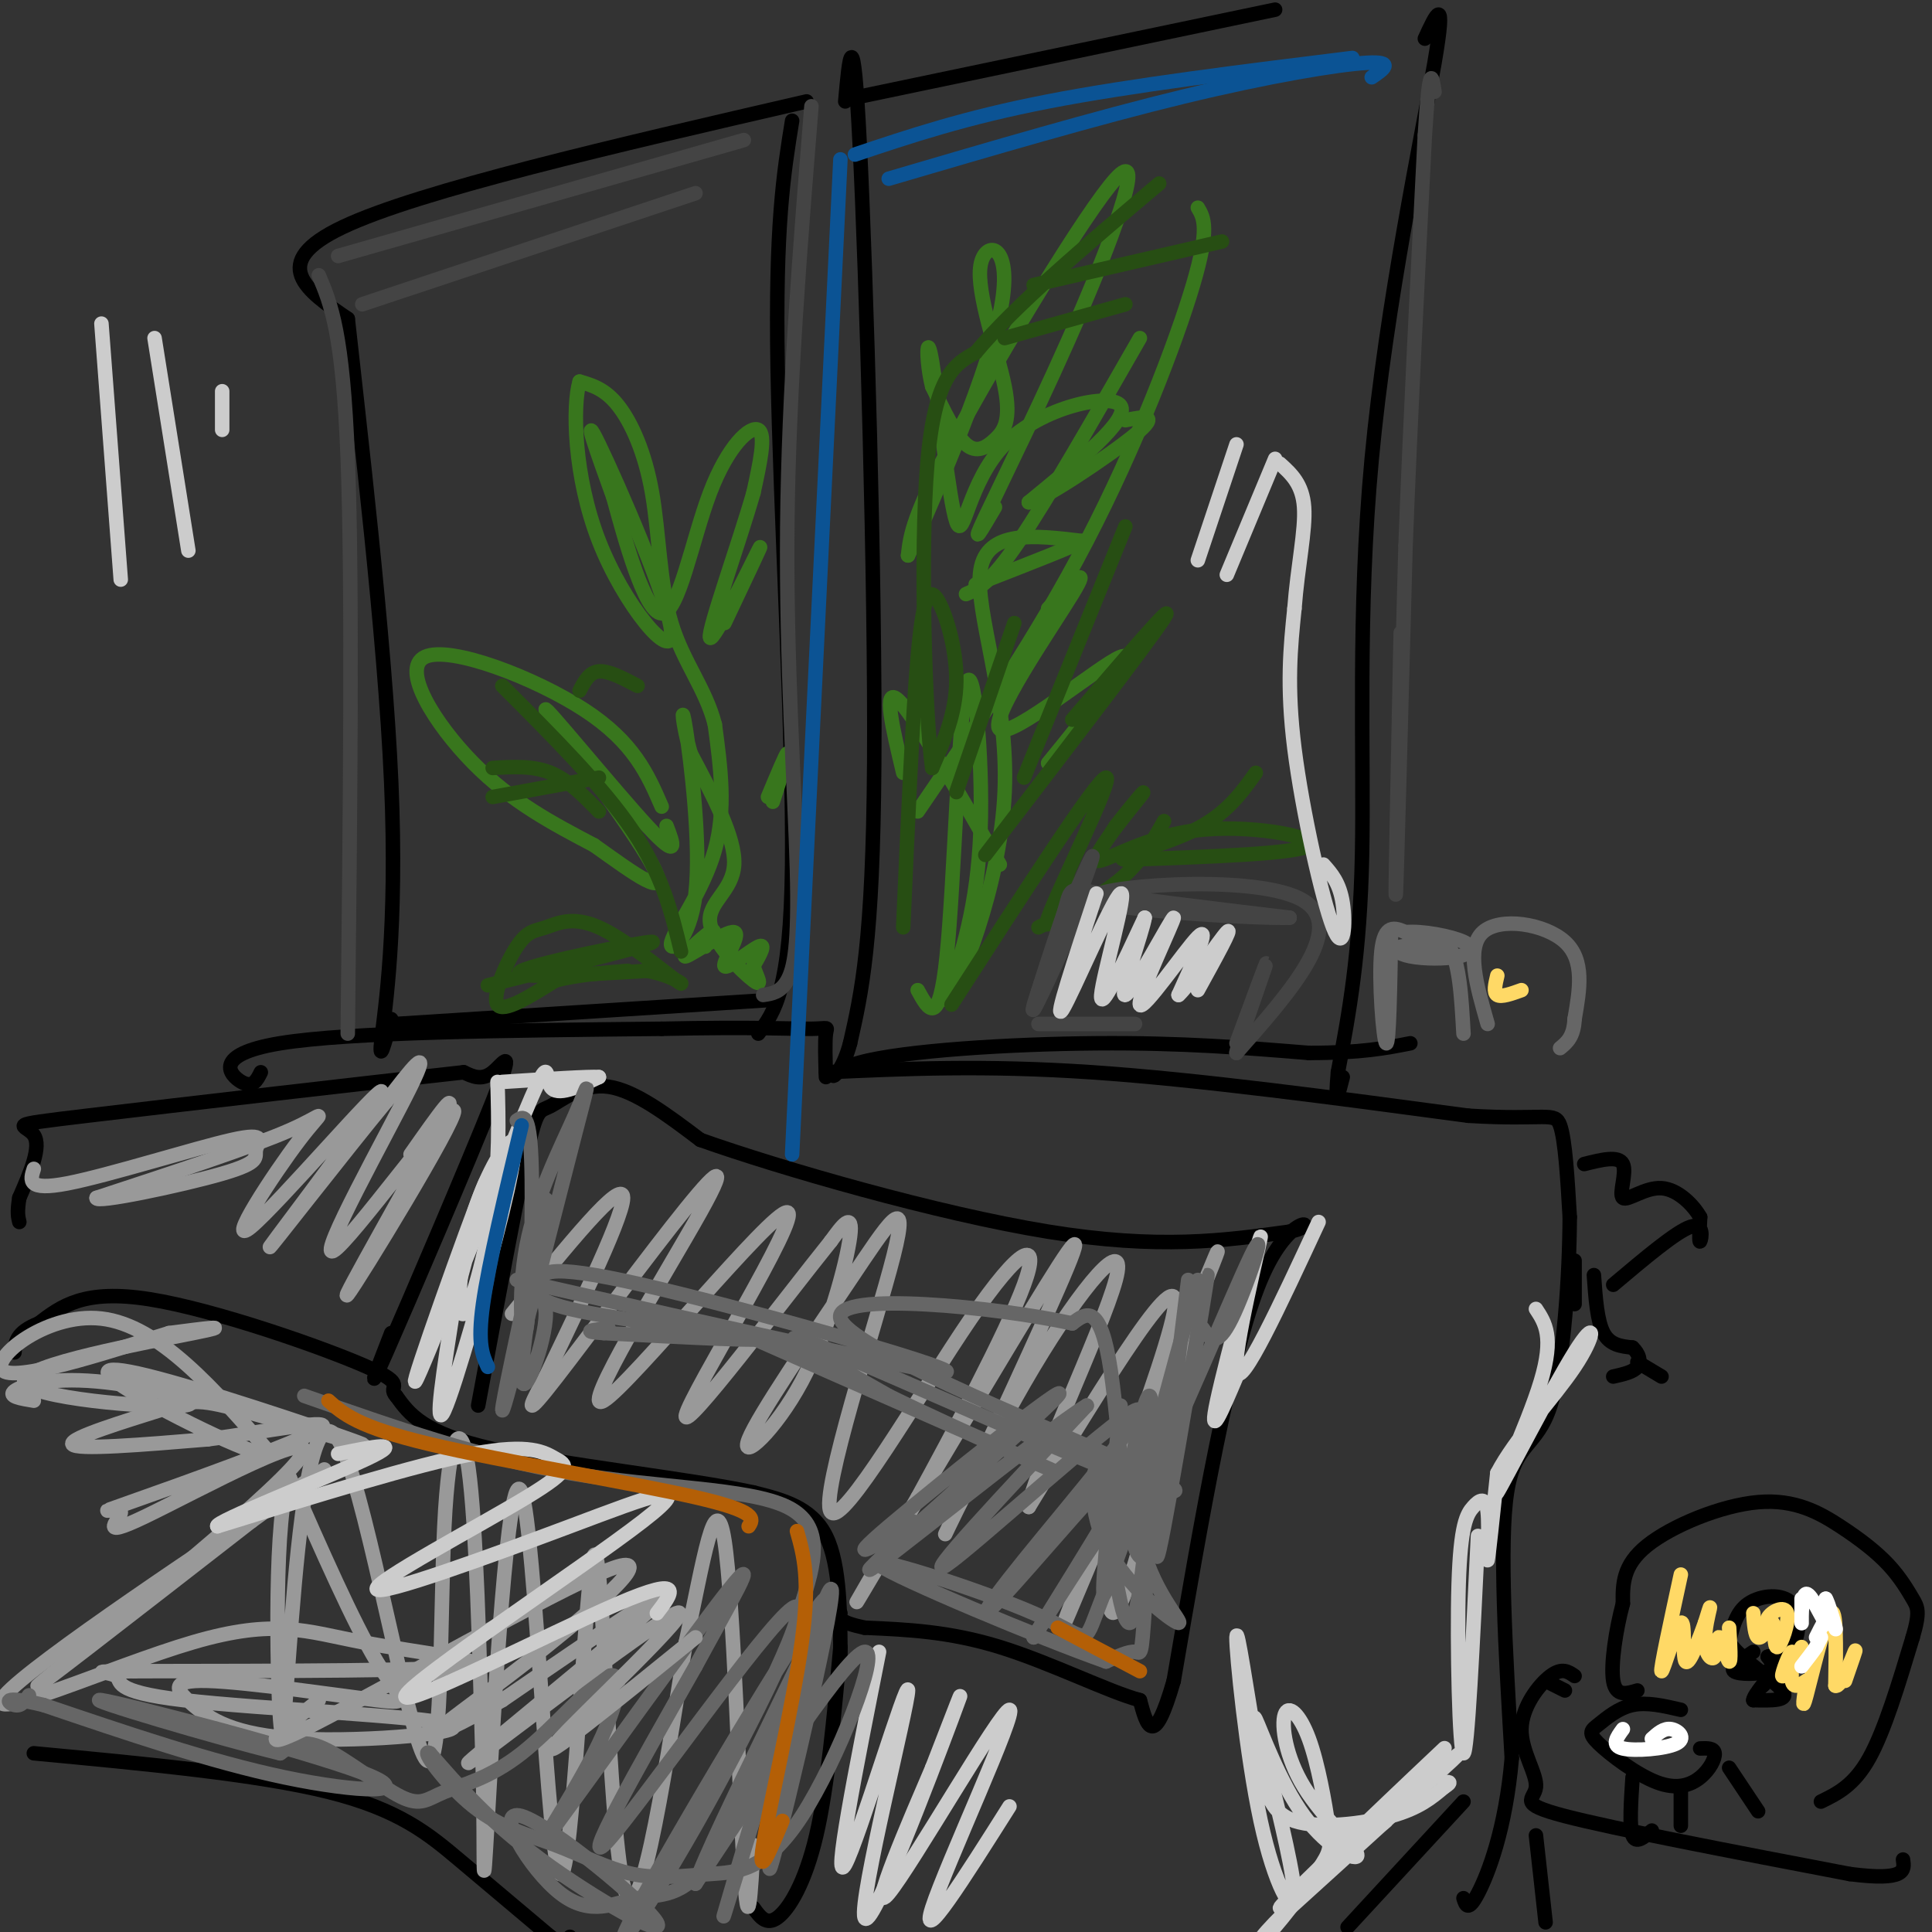 <svg viewBox='0 0 400 400' version='1.1' xmlns='http://www.w3.org/2000/svg' xmlns:xlink='http://www.w3.org/1999/xlink'><rect x="0" y="0" width="400" height="400" fill="#333333" stroke="none"/><g fill='none' stroke='#000000' stroke-width='3' stroke-linecap='round' stroke-linejoin='round'><path d='M178,20c0.000,0.000 86.000,-18.000 86,-18'/><path d='M175,21c0.822,-9.133 1.644,-18.267 3,9c1.356,27.267 3.244,90.933 3,128c-0.244,37.067 -2.622,47.533 -5,58'/><path d='M176,216c-2.714,10.143 -7.000,6.500 2,4c9.000,-2.500 31.286,-3.857 49,-4c17.714,-0.143 30.857,0.929 44,2'/><path d='M271,218c10.833,0.000 15.917,-1.000 21,-2'/><path d='M295,8c2.286,-4.988 4.571,-9.976 2,5c-2.571,14.976 -10.000,49.917 -13,82c-3.000,32.083 -1.571,61.310 -2,82c-0.429,20.690 -2.714,32.845 -5,45'/><path d='M277,222c-0.667,7.667 0.167,4.333 1,1'/><path d='M167,21c-40.083,9.250 -80.167,18.500 -96,26c-15.833,7.500 -7.417,13.250 1,19'/><path d='M72,66c2.333,21.452 7.667,65.583 9,96c1.333,30.417 -1.333,47.119 -2,53c-0.667,5.881 0.667,0.940 2,-4'/><path d='M164,25c-1.756,10.867 -3.511,21.733 -3,51c0.511,29.267 3.289,76.933 3,103c-0.289,26.067 -3.644,30.533 -7,35'/><path d='M82,212c0.000,0.000 78.000,-5.000 78,-5'/><path d='M99,291c3.905,-21.030 7.810,-42.060 10,-52c2.190,-9.940 2.667,-8.792 5,-10c2.333,-1.208 6.524,-4.774 12,-4c5.476,0.774 12.238,5.887 19,11'/><path d='M145,236c16.733,5.933 49.067,15.267 72,19c22.933,3.733 36.467,1.867 50,0'/><path d='M267,255c7.244,-1.467 0.356,-5.133 -6,10c-6.356,15.133 -12.178,49.067 -18,83'/><path d='M243,348c-4.167,14.500 -5.583,9.250 -7,4'/><path d='M236,352c-6.289,-1.644 -18.511,-7.756 -29,-11c-10.489,-3.244 -19.244,-3.622 -28,-4'/><path d='M179,337c-5.500,-1.167 -5.250,-2.083 -5,-3'/><path d='M174,345c0.000,-10.500 0.000,-21.000 -3,-27c-3.000,-6.000 -9.000,-7.500 -15,-9'/><path d='M156,309c-13.444,-2.911 -39.556,-5.689 -54,-9c-14.444,-3.311 -17.222,-7.156 -20,-11'/><path d='M82,289c-2.048,-2.167 2.833,-2.083 -6,-6c-8.833,-3.917 -31.381,-11.833 -45,-14c-13.619,-2.167 -18.310,1.417 -23,5'/><path d='M8,274c-4.667,1.833 -4.833,3.917 -5,6'/><path d='M7,363c23.178,2.178 46.356,4.356 61,8c14.644,3.644 20.756,8.756 27,14c6.244,5.244 12.622,10.622 19,16'/><path d='M114,401c3.833,2.667 3.917,1.333 4,0'/><path d='M174,341c-1.333,14.533 -2.667,29.067 -5,39c-2.333,9.933 -5.667,15.267 -8,17c-2.333,1.733 -3.667,-0.133 -5,-2'/><path d='M81,276c-2.875,7.393 -5.750,14.786 -1,4c4.750,-10.786 17.125,-39.750 22,-52c4.875,-12.250 2.250,-7.786 0,-6c-2.250,1.786 -4.125,0.893 -6,0'/><path d='M96,222c-17.952,1.952 -59.833,6.833 -78,9c-18.167,2.167 -12.619,1.619 -11,4c1.619,2.381 -0.690,7.690 -3,13'/><path d='M4,248c-0.500,3.000 -0.250,4.000 0,5'/><path d='M54,222c-0.822,1.667 -1.644,3.333 -4,2c-2.356,-1.333 -6.244,-5.667 8,-8c14.244,-2.333 46.622,-2.667 79,-3'/><path d='M137,213c19.060,-0.417 27.208,0.042 31,0c3.792,-0.042 3.226,-0.583 3,1c-0.226,1.583 -0.113,5.292 0,9'/><path d='M171,222c16.417,-0.750 32.833,-1.500 55,0c22.167,1.500 50.083,5.250 78,9'/><path d='M304,231c16.267,1.000 17.933,-1.000 19,2c1.067,3.000 1.533,11.000 2,19'/><path d='M325,252c-0.048,11.345 -1.167,30.208 -4,39c-2.833,8.792 -7.381,7.512 -9,18c-1.619,10.488 -0.310,32.744 1,55'/><path d='M313,364c-1.267,14.733 -4.933,24.067 -7,28c-2.067,3.933 -2.533,2.467 -3,1'/><path d='M303,373c0.000,0.000 -24.000,26.000 -24,26'/><path d='M344,285c0.000,0.000 -5.000,-3.000 -5,-3'/><path d='M326,270c0.000,0.000 0.000,-9.000 0,-9'/><path d='M330,264c0.333,4.750 0.667,9.500 2,12c1.333,2.500 3.667,2.750 6,3'/><path d='M338,279c1.378,1.267 1.822,2.933 1,4c-0.822,1.067 -2.911,1.533 -5,2'/><path d='M334,266c6.533,-5.511 13.067,-11.022 16,-12c2.933,-0.978 2.267,2.578 2,3c-0.267,0.422 -0.133,-2.289 0,-5'/><path d='M352,252c-1.301,-2.365 -4.555,-5.778 -8,-6c-3.445,-0.222 -7.081,2.748 -8,2c-0.919,-0.748 0.880,-5.214 0,-7c-0.880,-1.786 -4.440,-0.893 -8,0'/><path d='M348,354c-3.514,-0.819 -7.028,-1.637 -10,-1c-2.972,0.637 -5.403,2.731 -7,4c-1.597,1.269 -2.359,1.713 0,4c2.359,2.287 7.838,6.417 12,8c4.162,1.583 7.005,0.618 9,-1c1.995,-1.618 3.141,-3.891 3,-5c-0.141,-1.109 -1.571,-1.055 -3,-1'/><path d='M338,368c-0.333,5.083 -0.667,10.167 0,12c0.667,1.833 2.333,0.417 4,-1'/><path d='M348,370c0.000,0.000 0.000,8.000 0,8'/><path d='M358,366c0.000,0.000 6.000,9.000 6,9'/><path d='M377,373c3.417,-1.667 6.833,-3.333 10,-9c3.167,-5.667 6.083,-15.333 9,-25'/><path d='M396,339c1.582,-5.355 1.037,-6.244 0,-8c-1.037,-1.756 -2.565,-4.379 -5,-7c-2.435,-2.621 -5.776,-5.239 -10,-8c-4.224,-2.761 -9.329,-5.667 -17,-5c-7.671,0.667 -17.906,4.905 -23,9c-5.094,4.095 -5.047,8.048 -5,12'/><path d='M336,332c-1.444,5.333 -2.556,12.667 -2,16c0.556,3.333 2.778,2.667 5,2'/><path d='M363,342c-2.467,1.622 -4.933,3.244 -4,4c0.933,0.756 5.267,0.644 7,0c1.733,-0.644 0.867,-1.822 0,-3'/><path d='M366,343c1.002,-0.397 3.506,0.110 5,-2c1.494,-2.110 1.979,-6.837 0,-9c-1.979,-2.163 -6.423,-1.761 -9,0c-2.577,1.761 -3.289,4.880 -4,8'/><path d='M358,340c2.089,3.378 9.311,7.822 11,10c1.689,2.178 -2.156,2.089 -6,2'/><path d='M363,352c0.000,-1.000 3.000,-4.500 6,-8'/><path d='M366,348c0.000,0.000 -1.000,1.000 -1,1'/></g>
<g fill='none' stroke='#38761d' stroke-width='3' stroke-linecap='round' stroke-linejoin='round'><path d='M146,196c1.324,-2.053 2.648,-4.106 1,-3c-1.648,1.106 -6.268,5.371 -5,5c1.268,-0.371 8.422,-5.378 10,-5c1.578,0.378 -2.421,6.140 -2,7c0.421,0.860 5.263,-3.183 7,-4c1.737,-0.817 0.368,1.591 -1,4'/><path d='M156,200c0.499,1.907 2.247,4.676 0,3c-2.247,-1.676 -8.490,-7.797 -9,-12c-0.510,-4.203 4.711,-6.486 5,-12c0.289,-5.514 -4.356,-14.257 -9,-23'/><path d='M143,156c-1.860,-6.532 -2.009,-11.364 -1,-5c1.009,6.364 3.178,23.922 2,34c-1.178,10.078 -5.702,12.675 -5,10c0.702,-2.675 6.629,-10.621 9,-19c2.371,-8.379 1.185,-17.189 0,-26'/><path d='M148,150c-1.882,-7.413 -6.587,-12.946 -9,-21c-2.413,-8.054 -2.534,-18.630 -4,-27c-1.466,-8.370 -4.276,-14.534 -7,-18c-2.724,-3.466 -5.362,-4.233 -8,-5'/><path d='M120,79c-1.490,4.892 -1.214,19.620 4,33c5.214,13.380 15.365,25.410 15,19c-0.365,-6.410 -11.247,-31.260 -15,-39c-3.753,-7.740 -0.376,1.630 3,11'/><path d='M127,103c2.285,8.404 6.499,23.912 10,24c3.501,0.088 6.289,-15.246 10,-25c3.711,-9.754 8.346,-13.930 10,-13c1.654,0.930 0.327,6.965 -1,13'/><path d='M156,102c-2.869,10.048 -9.542,28.667 -9,30c0.542,1.333 8.298,-14.619 10,-18c1.702,-3.381 -2.649,5.810 -7,15'/><path d='M137,167c-2.881,-6.655 -5.762,-13.310 -16,-20c-10.238,-6.690 -27.833,-13.417 -33,-11c-5.167,2.417 2.095,13.976 10,22c7.905,8.024 16.452,12.512 25,17'/><path d='M123,175c8.241,5.858 16.343,12.003 12,4c-4.343,-8.003 -21.131,-30.155 -22,-32c-0.869,-1.845 14.180,16.616 21,24c6.820,7.384 5.410,3.692 4,0'/><path d='M160,166c1.583,-4.917 3.167,-9.833 3,-10c-0.167,-0.167 -2.083,4.417 -4,9'/><path d='M190,205c2.214,4.060 4.429,8.119 6,-7c1.571,-15.119 2.500,-49.417 4,-56c1.500,-6.583 3.571,14.548 3,30c-0.571,15.452 -3.786,25.226 -7,35'/><path d='M196,207c2.179,-1.643 11.125,-23.250 12,-43c0.875,-19.750 -6.321,-37.643 -5,-46c1.321,-8.357 11.161,-7.179 21,-6'/><path d='M224,112c-0.167,0.500 -11.083,4.750 -22,9'/><path d='M200,123c2.500,-1.083 5.000,-2.167 11,-11c6.000,-8.833 15.500,-25.417 25,-42'/><path d='M206,105c-2.651,4.514 -5.301,9.027 -2,2c3.301,-7.027 12.555,-25.595 20,-43c7.445,-17.405 13.081,-33.648 7,-27c-6.081,6.648 -23.880,36.185 -33,53c-9.120,16.815 -9.560,20.907 -10,25'/><path d='M188,115c3.084,-6.488 15.794,-35.208 19,-50c3.206,-14.792 -3.091,-15.657 -4,-10c-0.909,5.657 3.571,17.836 5,25c1.429,7.164 -0.192,9.313 -2,11c-1.808,1.687 -3.802,2.910 -6,1c-2.198,-1.910 -4.599,-6.955 -7,-12'/><path d='M193,80c-1.343,-5.200 -1.200,-12.200 0,-5c1.200,7.200 3.456,28.600 5,33c1.544,4.400 2.377,-8.200 10,-16c7.623,-7.800 22.035,-10.800 24,-8c1.965,2.800 -8.518,11.400 -19,20'/><path d='M213,104c2.022,0.133 16.578,-9.533 22,-14c5.422,-4.467 1.711,-3.733 -2,-3'/><path d='M190,168c12.356,-18.111 24.711,-36.222 35,-56c10.289,-19.778 18.511,-41.222 22,-53c3.489,-11.778 2.244,-13.889 1,-16'/><path d='M217,126c4.643,-5.012 9.286,-10.024 5,-3c-4.286,7.024 -17.500,26.083 -15,28c2.500,1.917 20.714,-13.310 25,-15c4.286,-1.690 -5.357,10.155 -15,22'/><path d='M207,179c-8.833,-15.417 -17.667,-30.833 -21,-34c-3.333,-3.167 -1.167,5.917 1,15'/></g>
<g fill='none' stroke='#274e13' stroke-width='3' stroke-linecap='round' stroke-linejoin='round'><path d='M187,192c0.964,-21.911 1.929,-43.821 3,-56c1.071,-12.179 2.250,-14.625 4,-12c1.750,2.625 4.071,10.321 4,17c-0.071,6.679 -2.536,12.339 -5,18'/><path d='M193,159c-1.444,-10.178 -2.556,-44.622 -1,-63c1.556,-18.378 5.778,-20.689 10,-23'/><path d='M202,73c8.000,-9.667 23.000,-22.333 38,-35'/><path d='M214,59c0.000,0.000 39.000,-9.000 39,-9'/><path d='M208,70c0.000,0.000 25.000,-7.000 25,-7'/><path d='M222,149c11.000,-12.833 22.000,-25.667 19,-21c-3.000,4.667 -20.000,26.833 -37,49'/><path d='M212,161c0.000,0.000 21.000,-52.000 21,-52'/><path d='M198,164c0.000,0.000 12.000,-35.000 12,-35'/><path d='M141,197c-1.917,-7.917 -3.833,-15.833 -10,-25c-6.167,-9.167 -16.583,-19.583 -27,-30'/><path d='M124,168c-3.167,-3.250 -6.333,-6.500 -10,-8c-3.667,-1.500 -7.833,-1.250 -12,-1'/><path d='M124,161c0.000,0.000 -22.000,4.000 -22,4'/><path d='M132,142c-3.000,-1.583 -6.000,-3.167 -8,-3c-2.000,0.167 -3.000,2.083 -4,4'/><path d='M101,204c17.933,-4.467 35.867,-8.933 34,-9c-1.867,-0.067 -23.533,4.267 -27,6c-3.467,1.733 11.267,0.867 26,0'/><path d='M134,201c6.192,1.118 8.673,3.913 6,2c-2.673,-1.913 -10.498,-8.535 -16,-11c-5.502,-2.465 -8.681,-0.774 -11,0c-2.319,0.774 -3.778,0.632 -6,4c-2.222,3.368 -5.206,10.248 -4,12c1.206,1.752 6.603,-1.624 12,-5'/><path d='M115,203c4.500,-1.167 9.750,-1.583 15,-2'/><path d='M197,208c15.156,-23.489 30.311,-46.978 32,-47c1.689,-0.022 -10.089,23.422 -12,29c-1.911,5.578 6.044,-6.711 14,-19'/><path d='M231,171c4.034,-5.195 7.120,-8.682 5,-6c-2.120,2.682 -9.444,11.533 -9,13c0.444,1.467 8.658,-4.451 20,-6c11.342,-1.549 25.812,1.272 24,3c-1.812,1.728 -19.906,2.364 -38,3'/><path d='M233,178c-3.378,-0.333 7.178,-2.667 14,-6c6.822,-3.333 9.911,-7.667 13,-12'/><path d='M241,170c-2.333,4.167 -4.667,8.333 -9,12c-4.333,3.667 -10.667,6.833 -17,10'/></g>
<g fill='none' stroke='#444444' stroke-width='3' stroke-linecap='round' stroke-linejoin='round'><path d='M223,184c2.346,-5.250 4.692,-10.501 2,-3c-2.692,7.501 -10.423,27.753 -11,28c-0.577,0.247 5.998,-19.510 7,-22c1.002,-2.490 -3.571,12.289 -5,17c-1.429,4.711 0.285,-0.644 2,-6'/><path d='M218,198c2.372,-5.038 7.301,-14.632 6,-11c-1.301,3.632 -8.833,20.489 -10,22c-1.167,1.511 4.032,-12.324 6,-19c1.968,-6.676 0.705,-6.193 8,-5c7.295,1.193 23.147,3.097 39,5'/><path d='M267,190c-5.952,0.250 -40.333,-1.625 -41,-4c-0.667,-2.375 32.381,-5.250 43,0c10.619,5.250 -1.190,18.625 -13,32'/><path d='M256,218c-0.422,0.267 5.022,-15.067 6,-18c0.978,-2.933 -2.511,6.533 -6,16'/><path d='M215,212c0.000,0.000 20.000,0.000 20,0'/></g>
<g fill='none' stroke='#cccccc' stroke-width='3' stroke-linecap='round' stroke-linejoin='round'><path d='M227,185c-4.488,13.577 -8.976,27.155 -7,24c1.976,-3.155 10.417,-23.042 12,-24c1.583,-0.958 -3.690,17.012 -4,21c-0.310,3.988 4.345,-6.006 9,-16'/><path d='M237,190c-0.289,2.482 -5.511,16.687 -4,16c1.511,-0.687 9.756,-16.267 10,-16c0.244,0.267 -7.511,16.379 -7,18c0.511,1.621 9.289,-11.251 12,-14c2.711,-2.749 -0.644,4.626 -4,12'/><path d='M244,206c1.867,-1.556 8.533,-11.444 10,-13c1.467,-1.556 -2.267,5.222 -6,12'/><path d='M182,342c-4.853,24.440 -9.707,48.880 -7,44c2.707,-4.880 12.973,-39.081 13,-36c0.027,3.081 -10.185,43.445 -9,47c1.185,3.555 13.767,-29.699 18,-41c4.233,-11.301 0.116,-0.651 -4,10'/><path d='M193,366c-4.478,10.459 -13.675,31.608 -9,26c4.675,-5.608 23.220,-37.971 25,-38c1.780,-0.029 -13.206,32.278 -16,41c-2.794,8.722 6.603,-6.139 16,-21'/><path d='M287,377c-13.450,11.571 -26.900,23.142 -20,16c6.900,-7.142 34.148,-32.997 32,-31c-2.148,1.997 -33.694,31.845 -34,33c-0.306,1.155 30.627,-26.384 36,-31c5.373,-4.616 -14.813,13.692 -35,32'/><path d='M266,396c-6.657,6.568 -5.799,6.988 -3,4c2.799,-2.988 7.540,-9.386 10,-13c2.460,-3.614 2.638,-4.445 2,-9c-0.638,-4.555 -2.094,-12.833 -4,-18c-1.906,-5.167 -4.262,-7.222 -5,-5c-0.738,2.222 0.142,8.720 4,15c3.858,6.280 10.694,12.343 11,14c0.306,1.657 -5.918,-1.092 -11,-8c-5.082,-6.908 -9.024,-17.974 -10,-20c-0.976,-2.026 1.012,4.987 3,12'/><path d='M263,368c1.927,7.795 5.243,21.281 5,25c-0.243,3.719 -4.045,-2.331 -7,-16c-2.955,-13.669 -5.063,-34.958 -5,-38c0.063,-3.042 2.295,12.164 4,22c1.705,9.836 2.882,14.302 8,16c5.118,1.698 14.177,0.628 20,-1c5.823,-1.628 8.412,-3.814 11,-6'/><path d='M299,370c1.833,-1.167 0.917,-1.083 0,-1'/><path d='M306,318c-1.089,22.518 -2.178,45.037 -3,45c-0.822,-0.037 -1.378,-22.629 -1,-35c0.378,-12.371 1.689,-14.522 3,-16c1.311,-1.478 2.622,-2.282 3,1c0.378,3.282 -0.178,10.652 0,10c0.178,-0.652 1.089,-9.326 2,-18'/><path d='M310,305c3.634,-7.029 11.720,-15.602 16,-22c4.280,-6.398 4.756,-10.622 0,-3c-4.756,7.622 -14.742,27.091 -16,29c-1.258,1.909 6.212,-13.740 9,-23c2.788,-9.260 0.894,-12.130 -1,-15'/><path d='M273,253c-8.042,17.310 -16.083,34.619 -17,31c-0.917,-3.619 5.292,-28.167 5,-28c-0.292,0.167 -7.083,25.048 -9,34c-1.917,8.952 1.042,1.976 4,-5'/><path d='M103,224c0.227,8.132 0.454,16.265 -1,26c-1.454,9.735 -4.589,21.073 -6,22c-1.411,0.927 -1.096,-8.558 1,-17c2.096,-8.442 5.974,-15.840 8,-18c2.026,-2.160 2.199,0.918 -1,14c-3.199,13.082 -9.771,36.166 -12,41c-2.229,4.834 -0.114,-8.583 2,-22'/><path d='M94,270c2.858,-12.115 9.003,-31.404 6,-24c-3.003,7.404 -15.156,41.500 -14,40c1.156,-1.500 15.619,-38.596 22,-54c6.381,-15.404 4.680,-9.115 6,-7c1.320,2.115 5.660,0.058 10,-2'/><path d='M124,223c-1.667,-0.167 -10.833,0.417 -20,1'/></g>
<g fill='none' stroke='#999999' stroke-width='3' stroke-linecap='round' stroke-linejoin='round'><path d='M7,290c-2.725,-0.448 -5.450,-0.896 -4,-2c1.450,-1.104 7.074,-2.865 17,-2c9.926,0.865 24.156,4.356 18,5c-6.156,0.644 -32.696,-1.557 -33,-5c-0.304,-3.443 25.627,-8.126 35,-10c9.373,-1.874 2.186,-0.937 -5,0'/><path d='M35,276c-9.238,2.798 -29.833,9.792 -34,8c-4.167,-1.792 8.095,-12.369 20,-11c11.905,1.369 23.452,14.685 35,28'/><path d='M56,301c-0.893,1.748 -20.624,-7.881 -29,-13c-8.376,-5.119 -5.396,-5.727 8,-2c13.396,3.727 37.208,11.789 40,13c2.792,1.211 -15.437,-4.428 -25,-7c-9.563,-2.572 -10.459,-2.077 -17,0c-6.541,2.077 -18.726,5.736 -18,7c0.726,1.264 14.363,0.132 28,-1'/><path d='M43,298c11.910,-1.520 27.684,-4.820 23,-2c-4.684,2.820 -29.828,11.760 -39,15c-9.172,3.240 -2.372,0.780 -2,2c0.372,1.220 -5.684,6.121 5,1c10.684,-5.121 38.107,-20.263 32,-12c-6.107,8.263 -45.745,39.932 -53,46c-7.255,6.068 17.872,-13.466 43,-33'/><path d='M52,315c12.568,-9.186 22.487,-15.652 8,-6c-14.487,9.652 -53.379,35.423 -59,42c-5.621,6.577 22.029,-6.041 39,-11c16.971,-4.959 23.261,-2.258 35,0c11.739,2.258 28.925,4.074 22,5c-6.925,0.926 -37.963,0.963 -69,1'/><path d='M28,346c-11.424,0.140 -5.485,-0.011 -4,1c1.485,1.011 -1.484,3.184 14,5c15.484,1.816 49.422,3.276 55,5c5.578,1.724 -17.205,3.711 -31,3c-13.795,-0.711 -18.603,-4.119 -22,-7c-3.397,-2.881 -5.385,-5.236 3,-5c8.385,0.236 27.142,3.064 35,4c7.858,0.936 4.817,-0.018 0,-8c-4.817,-7.982 -11.408,-22.991 -18,-38'/><path d='M60,306c-3.328,6.363 -2.647,41.271 -2,50c0.647,8.729 1.262,-8.719 3,-28c1.738,-19.281 4.601,-40.393 10,-28c5.399,12.393 13.334,58.291 17,64c3.666,5.709 3.064,-28.771 4,-48c0.936,-19.229 3.410,-23.208 5,-12c1.590,11.208 2.295,37.604 3,64'/><path d='M100,368c0.369,17.440 -0.207,29.040 1,8c1.207,-21.040 4.199,-74.721 7,-67c2.801,7.721 5.411,76.843 8,79c2.589,2.157 5.159,-62.650 7,-66c1.841,-3.350 2.955,54.757 6,68c3.045,13.243 8.023,-18.379 13,-50'/><path d='M142,340c3.607,-16.595 6.125,-33.083 8,-21c1.875,12.083 3.107,52.738 4,68c0.893,15.262 1.446,5.131 2,-5'/><path d='M247,276c-5.880,24.656 -11.761,49.313 -15,56c-3.239,6.687 -3.838,-4.595 3,-27c6.838,-22.405 21.111,-55.933 16,-43c-5.111,12.933 -29.607,72.328 -31,75c-1.393,2.672 20.316,-51.379 23,-65c2.684,-13.621 -13.658,13.190 -30,40'/><path d='M213,312c0.079,-4.792 15.276,-36.771 18,-47c2.724,-10.229 -7.025,1.294 -17,18c-9.975,16.706 -20.176,38.595 -18,34c2.176,-4.595 16.727,-35.675 23,-50c6.273,-14.325 4.266,-11.895 -6,5c-10.266,16.895 -28.790,48.256 -34,57c-5.210,8.744 2.895,-5.128 11,-19'/><path d='M190,310c6.821,-12.453 18.373,-34.087 22,-44c3.627,-9.913 -0.670,-8.105 -11,7c-10.330,15.105 -26.694,43.508 -29,40c-2.306,-3.508 9.446,-38.928 13,-53c3.554,-14.072 -1.089,-6.795 -9,5c-7.911,11.795 -19.090,28.110 -21,33c-1.910,4.890 5.447,-1.645 11,-12c5.553,-10.355 9.301,-24.530 10,-30c0.699,-5.470 -1.650,-2.235 -4,1'/><path d='M172,257c-9.392,11.655 -30.873,40.291 -30,36c0.873,-4.291 24.100,-41.510 21,-42c-3.100,-0.490 -32.527,35.747 -38,39c-5.473,3.253 13.007,-26.479 20,-39c6.993,-12.521 2.498,-7.833 -6,3c-8.498,10.833 -20.999,27.809 -26,34c-5.001,6.191 -2.500,1.595 0,-3'/><path d='M113,285c4.578,-9.756 16.022,-32.644 16,-37c-0.022,-4.356 -11.511,9.822 -23,24'/><path d='M85,239c5.594,-7.962 11.189,-15.924 6,-6c-5.189,9.924 -21.161,37.734 -19,35c2.161,-2.734 22.456,-36.011 22,-38c-0.456,-1.989 -21.661,27.311 -25,29c-3.339,1.689 11.189,-24.232 16,-34c4.811,-9.768 -0.094,-3.384 -5,3'/><path d='M80,228c-8.081,9.729 -25.783,32.552 -24,30c1.783,-2.552 23.052,-30.479 23,-32c-0.052,-1.521 -21.426,23.366 -27,28c-5.574,4.634 4.653,-10.983 10,-18c5.347,-7.017 5.813,-5.433 -2,-2c-7.813,3.433 -23.907,8.717 -40,14'/><path d='M20,248c-0.666,1.263 17.670,-2.579 26,-5c8.330,-2.421 6.656,-3.422 7,-5c0.344,-1.578 2.708,-3.732 -5,-2c-7.708,1.732 -25.488,7.352 -34,9c-8.512,1.648 -7.756,-0.676 -7,-3'/></g>
<g fill='none' stroke='#666666' stroke-width='3' stroke-linecap='round' stroke-linejoin='round'><path d='M112,266c-0.111,-2.422 -0.222,-4.844 21,0c21.222,4.844 63.778,16.956 63,18c-0.778,1.044 -44.889,-8.978 -89,-19'/><path d='M107,232c1.308,-0.903 2.617,-1.806 3,8c0.383,9.806 -0.158,30.321 -1,35c-0.842,4.679 -1.985,-6.478 0,-17c1.985,-10.522 7.099,-20.408 10,-27c2.901,-6.592 3.589,-9.890 0,4c-3.589,13.890 -11.454,44.969 -14,54c-2.546,9.031 0.227,-3.984 3,-17'/><path d='M108,272c2.012,-10.224 5.540,-27.284 5,-23c-0.540,4.284 -5.150,29.913 -5,36c0.150,6.087 5.061,-7.368 5,-13c-0.061,-5.632 -5.093,-3.439 5,-1c10.093,2.439 35.312,5.126 39,6c3.688,0.874 -14.156,-0.063 -32,-1'/><path d='M125,276c-5.167,-0.333 -2.083,-0.667 1,-1'/><path d='M246,265c-3.981,32.129 -7.962,64.258 -6,56c1.962,-8.258 9.866,-56.904 10,-57c0.134,-0.096 -7.502,48.359 -12,57c-4.498,8.641 -5.856,-22.531 -8,-37c-2.144,-14.469 -5.072,-12.234 -8,-10'/><path d='M222,274c-15.326,-3.380 -49.643,-6.831 -48,-1c1.643,5.831 39.244,20.944 57,29c17.756,8.056 15.665,9.053 -2,2c-17.665,-7.053 -50.904,-22.158 -61,-26c-10.096,-3.842 2.952,3.579 16,11'/><path d='M184,289c13.679,6.738 39.875,18.083 33,15c-6.875,-3.083 -46.821,-20.595 -59,-26c-12.179,-5.405 3.411,1.298 19,8'/><path d='M232,291c-2.333,22.101 -4.667,44.202 -3,38c1.667,-6.202 7.333,-40.708 9,-40c1.667,0.708 -0.667,36.631 -3,45c-2.333,8.369 -4.667,-10.815 -7,-30'/><path d='M228,304c-1.906,-2.144 -3.173,7.494 1,16c4.173,8.506 13.784,15.878 15,16c1.216,0.122 -5.964,-7.006 -8,-18c-2.036,-10.994 1.073,-25.854 2,-22c0.927,3.854 -0.327,26.422 -1,37c-0.673,10.578 -0.764,9.165 -2,9c-1.236,-0.165 -3.618,0.917 -6,2'/><path d='M229,344c-13.356,-4.695 -43.747,-17.432 -47,-20c-3.253,-2.568 20.633,5.033 32,10c11.367,4.967 10.214,7.299 13,0c2.786,-7.299 9.510,-24.228 8,-25c-1.510,-0.772 -11.255,14.614 -21,30'/><path d='M214,339c3.193,-5.507 21.677,-34.273 22,-38c0.323,-3.727 -17.513,17.587 -26,27c-8.487,9.413 -7.625,6.925 2,-5c9.625,-11.925 28.015,-33.288 23,-31c-5.015,2.288 -33.433,28.225 -39,32c-5.567,3.775 11.716,-14.613 29,-33'/><path d='M225,291c-8.643,5.211 -44.750,34.737 -45,34c-0.250,-0.737 35.356,-31.737 39,-36c3.644,-4.263 -24.673,18.211 -35,27c-10.327,8.789 -2.663,3.895 5,-1'/><path d='M248,265c-6.149,21.833 -12.298,43.667 -9,39c3.298,-4.667 16.042,-35.833 20,-44c3.958,-8.167 -0.869,6.667 -4,13c-3.131,6.333 -4.565,4.167 -6,2'/><path d='M169,338c-5.845,28.304 -11.690,56.607 -9,47c2.690,-9.607 13.917,-57.125 12,-56c-1.917,1.125 -16.976,50.893 -21,64c-4.024,13.107 2.988,-10.446 10,-34'/><path d='M161,359c-0.900,0.225 -8.151,17.789 -14,26c-5.849,8.211 -10.296,7.071 -15,8c-4.704,0.929 -9.667,3.929 -16,-1c-6.333,-4.929 -14.038,-17.785 -8,-16c6.038,1.785 25.818,18.211 28,22c2.182,3.789 -13.234,-5.060 -24,-13c-10.766,-7.940 -16.883,-14.970 -23,-22'/><path d='M89,363c-2.345,-1.301 3.293,6.448 9,11c5.707,4.552 11.483,5.907 17,8c5.517,2.093 10.774,4.926 16,6c5.226,1.074 10.421,0.391 16,0c5.579,-0.391 11.540,-0.490 19,-12c7.460,-11.510 16.417,-34.431 13,-34c-3.417,0.431 -19.209,24.216 -35,48'/><path d='M144,390c3.051,-9.685 28.180,-57.899 27,-59c-1.180,-1.101 -28.667,44.909 -38,62c-9.333,17.091 -0.512,5.261 11,-15c11.512,-20.261 25.715,-48.955 20,-45c-5.715,3.955 -31.347,40.559 -38,48c-6.653,7.441 5.674,-14.279 18,-36'/><path d='M144,345c6.655,-12.325 14.294,-25.136 7,-16c-7.294,9.136 -29.521,40.221 -36,49c-6.479,8.779 2.791,-4.748 8,-15c5.209,-10.252 6.356,-17.230 3,-16c-3.356,1.230 -11.214,10.667 -18,16c-6.786,5.333 -12.499,6.564 -16,8c-3.501,1.436 -4.789,3.079 -9,1c-4.211,-2.079 -11.346,-7.880 -16,-10c-4.654,-2.120 -6.827,-0.560 -9,1'/><path d='M58,363c-13.140,-3.182 -41.491,-11.636 -37,-11c4.491,0.636 41.825,10.364 54,15c12.175,4.636 -0.807,4.182 -16,1c-15.193,-3.182 -32.596,-9.091 -50,-15'/><path d='M9,353c-9.244,-2.244 -7.356,-0.356 -6,0c1.356,0.356 2.178,-0.822 3,-2'/><path d='M166,332c2.511,-8.022 5.022,-16.044 -3,-20c-8.022,-3.956 -26.578,-3.844 -45,-7c-18.422,-3.156 -36.711,-9.578 -55,-16'/><path d='M288,193c-0.200,11.733 -0.400,23.467 -1,23c-0.600,-0.467 -1.600,-13.133 -1,-19c0.600,-5.867 2.800,-4.933 5,-4'/><path d='M291,193c3.407,-0.339 9.424,0.812 12,2c2.576,1.188 1.711,2.411 -1,3c-2.711,0.589 -7.268,0.543 -10,0c-2.732,-0.543 -3.638,-1.584 -2,-2c1.638,-0.416 5.819,-0.208 10,0'/><path d='M300,196c2.167,3.000 2.583,10.500 3,18'/><path d='M308,212c-2.267,-7.889 -4.533,-15.778 -1,-19c3.533,-3.222 12.867,-1.778 17,2c4.133,3.778 3.067,9.889 2,16'/><path d='M326,211c-0.167,3.667 -1.583,4.833 -3,6'/></g>
<g fill='none' stroke='#ffd966' stroke-width='3' stroke-linecap='round' stroke-linejoin='round'><path d='M363,334c0.167,2.333 0.333,4.667 1,5c0.667,0.333 1.833,-1.333 3,-3'/><path d='M367,336c0.499,1.096 0.247,5.335 1,5c0.753,-0.335 2.510,-5.244 2,-7c-0.510,-1.756 -3.289,-0.359 -4,1c-0.711,1.359 0.644,2.679 2,4'/><path d='M373,341c-1.935,3.280 -3.869,6.560 -4,6c-0.131,-0.560 1.542,-4.958 2,-5c0.458,-0.042 -0.298,4.274 0,6c0.298,1.726 1.649,0.863 3,0'/><path d='M374,348c-0.533,3.489 -1.067,6.978 0,3c1.067,-3.978 3.733,-15.422 5,-17c1.267,-1.578 1.133,6.711 1,15'/><path d='M380,349c1.133,0.511 3.467,-5.711 4,-7c0.533,-1.289 -0.733,2.356 -2,6'/><path d='M358,337c0.215,3.654 0.430,7.309 0,7c-0.430,-0.309 -1.505,-4.580 -2,-5c-0.495,-0.420 -0.411,3.011 -1,4c-0.589,0.989 -1.851,-0.465 -2,-3c-0.149,-2.535 0.815,-6.153 1,-7c0.185,-0.847 -0.407,1.076 -1,3'/><path d='M353,336c-1.077,2.984 -3.268,8.944 -4,8c-0.732,-0.944 -0.005,-8.793 -1,-8c-0.995,0.793 -3.713,10.226 -4,10c-0.287,-0.226 1.856,-10.113 4,-20'/><path d='M315,205c-2.083,0.750 -4.167,1.500 -5,1c-0.833,-0.500 -0.417,-2.250 0,-4'/></g>
<g fill='none' stroke='#ffffff' stroke-width='3' stroke-linecap='round' stroke-linejoin='round'><path d='M373,331c0.006,3.000 0.012,6.000 0,5c-0.012,-1.000 -0.042,-6.000 1,-6c1.042,0.000 3.155,5.000 4,6c0.845,1.000 0.423,-2.000 0,-5'/><path d='M378,331c0.489,0.689 1.711,4.911 2,6c0.289,1.089 -0.356,-0.956 -1,-3'/><path d='M379,334c-0.667,0.333 -1.833,2.667 -3,5'/><path d='M377,339c0.000,0.000 -1.000,2.000 -1,2'/><path d='M376,341c-0.667,1.000 -1.833,2.500 -3,4'/><path d='M336,358c-1.250,1.702 -2.500,3.405 0,4c2.500,0.595 8.750,0.083 11,-1c2.250,-1.083 0.500,-2.738 -1,-3c-1.500,-0.262 -2.750,0.869 -4,2'/></g>
<g fill='none' stroke='#000000' stroke-width='3' stroke-linecap='round' stroke-linejoin='round'><path d='M326,347c-1.297,-0.911 -2.593,-1.821 -5,0c-2.407,1.821 -5.923,6.375 -6,11c-0.077,4.625 3.287,9.322 3,12c-0.287,2.678 -4.225,3.337 6,6c10.225,2.663 34.612,7.332 59,12'/><path d='M383,388c11.667,1.500 11.333,-0.750 11,-3'/><path d='M320,348c0.000,0.000 4.000,2.000 4,2'/><path d='M318,380c0.000,0.000 2.000,18.000 2,18'/></g>
<g fill='none' stroke='#999999' stroke-width='3' stroke-linecap='round' stroke-linejoin='round'><path d='M144,339c-16.753,13.590 -33.506,27.180 -29,22c4.506,-5.180 30.270,-29.131 25,-27c-5.270,2.131 -41.573,30.343 -43,31c-1.427,0.657 32.021,-26.241 39,-33c6.979,-6.759 -12.510,6.620 -32,20'/><path d='M104,352c-8.757,5.084 -14.650,7.793 -13,6c1.650,-1.793 10.844,-8.089 22,-17c11.156,-8.911 24.273,-20.438 13,-16c-11.273,4.438 -46.935,24.839 -61,32c-14.065,7.161 -6.532,1.080 1,-5'/></g>
<g fill='none' stroke='#cccccc' stroke-width='3' stroke-linecap='round' stroke-linejoin='round'><path d='M136,334c3.107,-4.059 6.213,-8.118 -8,-2c-14.213,6.118 -45.746,22.415 -44,19c1.746,-3.415 36.771,-26.540 49,-36c12.229,-9.460 1.663,-5.253 -15,1c-16.663,6.253 -39.424,14.554 -40,13c-0.576,-1.554 21.031,-12.963 31,-19c9.969,-6.037 8.299,-6.702 6,-8c-2.299,-1.298 -5.228,-3.228 -17,-1c-11.772,2.228 -32.386,8.614 -53,15'/><path d='M45,316c-1.089,-0.733 22.689,-10.067 31,-14c8.311,-3.933 1.156,-2.467 -6,-1'/><path d='M274,179c1.679,1.887 3.357,3.774 4,8c0.643,4.226 0.250,10.792 -2,5c-2.250,-5.792 -6.357,-23.940 -8,-37c-1.643,-13.060 -0.821,-21.030 0,-29'/><path d='M268,126c0.667,-8.778 2.333,-16.222 2,-21c-0.333,-4.778 -2.667,-6.889 -5,-9'/><path d='M256,92c0.000,0.000 -8.000,24.000 -8,24'/><path d='M264,95c0.000,0.000 -10.000,24.000 -10,24'/><path d='M21,67c0.000,0.000 4.000,53.000 4,53'/><path d='M32,70c0.000,0.000 7.000,44.000 7,44'/><path d='M46,81c0.000,0.000 0.000,8.000 0,8'/></g>
<g fill='none' stroke='#444444' stroke-width='3' stroke-linecap='round' stroke-linejoin='round'><path d='M290,131c-0.583,28.500 -1.167,57.000 -1,54c0.167,-3.000 1.083,-37.500 2,-72'/><path d='M291,113c1.000,-26.167 2.500,-55.583 4,-85'/><path d='M295,28c1.000,-15.667 1.500,-12.333 2,-9'/><path d='M66,57c2.500,5.917 5.000,11.833 6,38c1.000,26.167 0.500,72.583 0,119'/><path d='M168,22c-2.369,29.405 -4.738,58.810 -5,87c-0.262,28.190 1.583,55.167 2,71c0.417,15.833 -0.595,20.524 -2,23c-1.405,2.476 -3.202,2.738 -5,3'/><path d='M70,53c0.000,0.000 84.000,-24.000 84,-24'/><path d='M75,63c0.000,0.000 69.000,-23.000 69,-23'/></g>
<g fill='none' stroke='#0b5394' stroke-width='3' stroke-linecap='round' stroke-linejoin='round'><path d='M177,32c11.417,-3.833 22.833,-7.667 40,-11c17.167,-3.333 40.083,-6.167 63,-9'/><path d='M184,37c21.556,-6.333 43.111,-12.667 61,-17c17.889,-4.333 32.111,-6.667 38,-7c5.889,-0.333 3.444,1.333 1,3'/><path d='M174,33c0.000,0.000 -10.000,206.000 -10,206'/><path d='M108,233c-3.417,14.333 -6.833,28.667 -8,37c-1.167,8.333 -0.083,10.667 1,13'/></g>
<g fill='none' stroke='#b45f06' stroke-width='3' stroke-linecap='round' stroke-linejoin='round'><path d='M68,290c3.000,2.711 6.000,5.422 21,9c15.000,3.578 42.000,8.022 55,11c13.000,2.978 12.000,4.489 11,6'/><path d='M165,317c1.400,4.933 2.800,9.867 1,23c-1.800,13.133 -6.800,34.467 -8,42c-1.200,7.533 1.400,1.267 4,-5'/><path d='M219,337c0.000,0.000 17.000,9.000 17,9'/></g>
</svg>